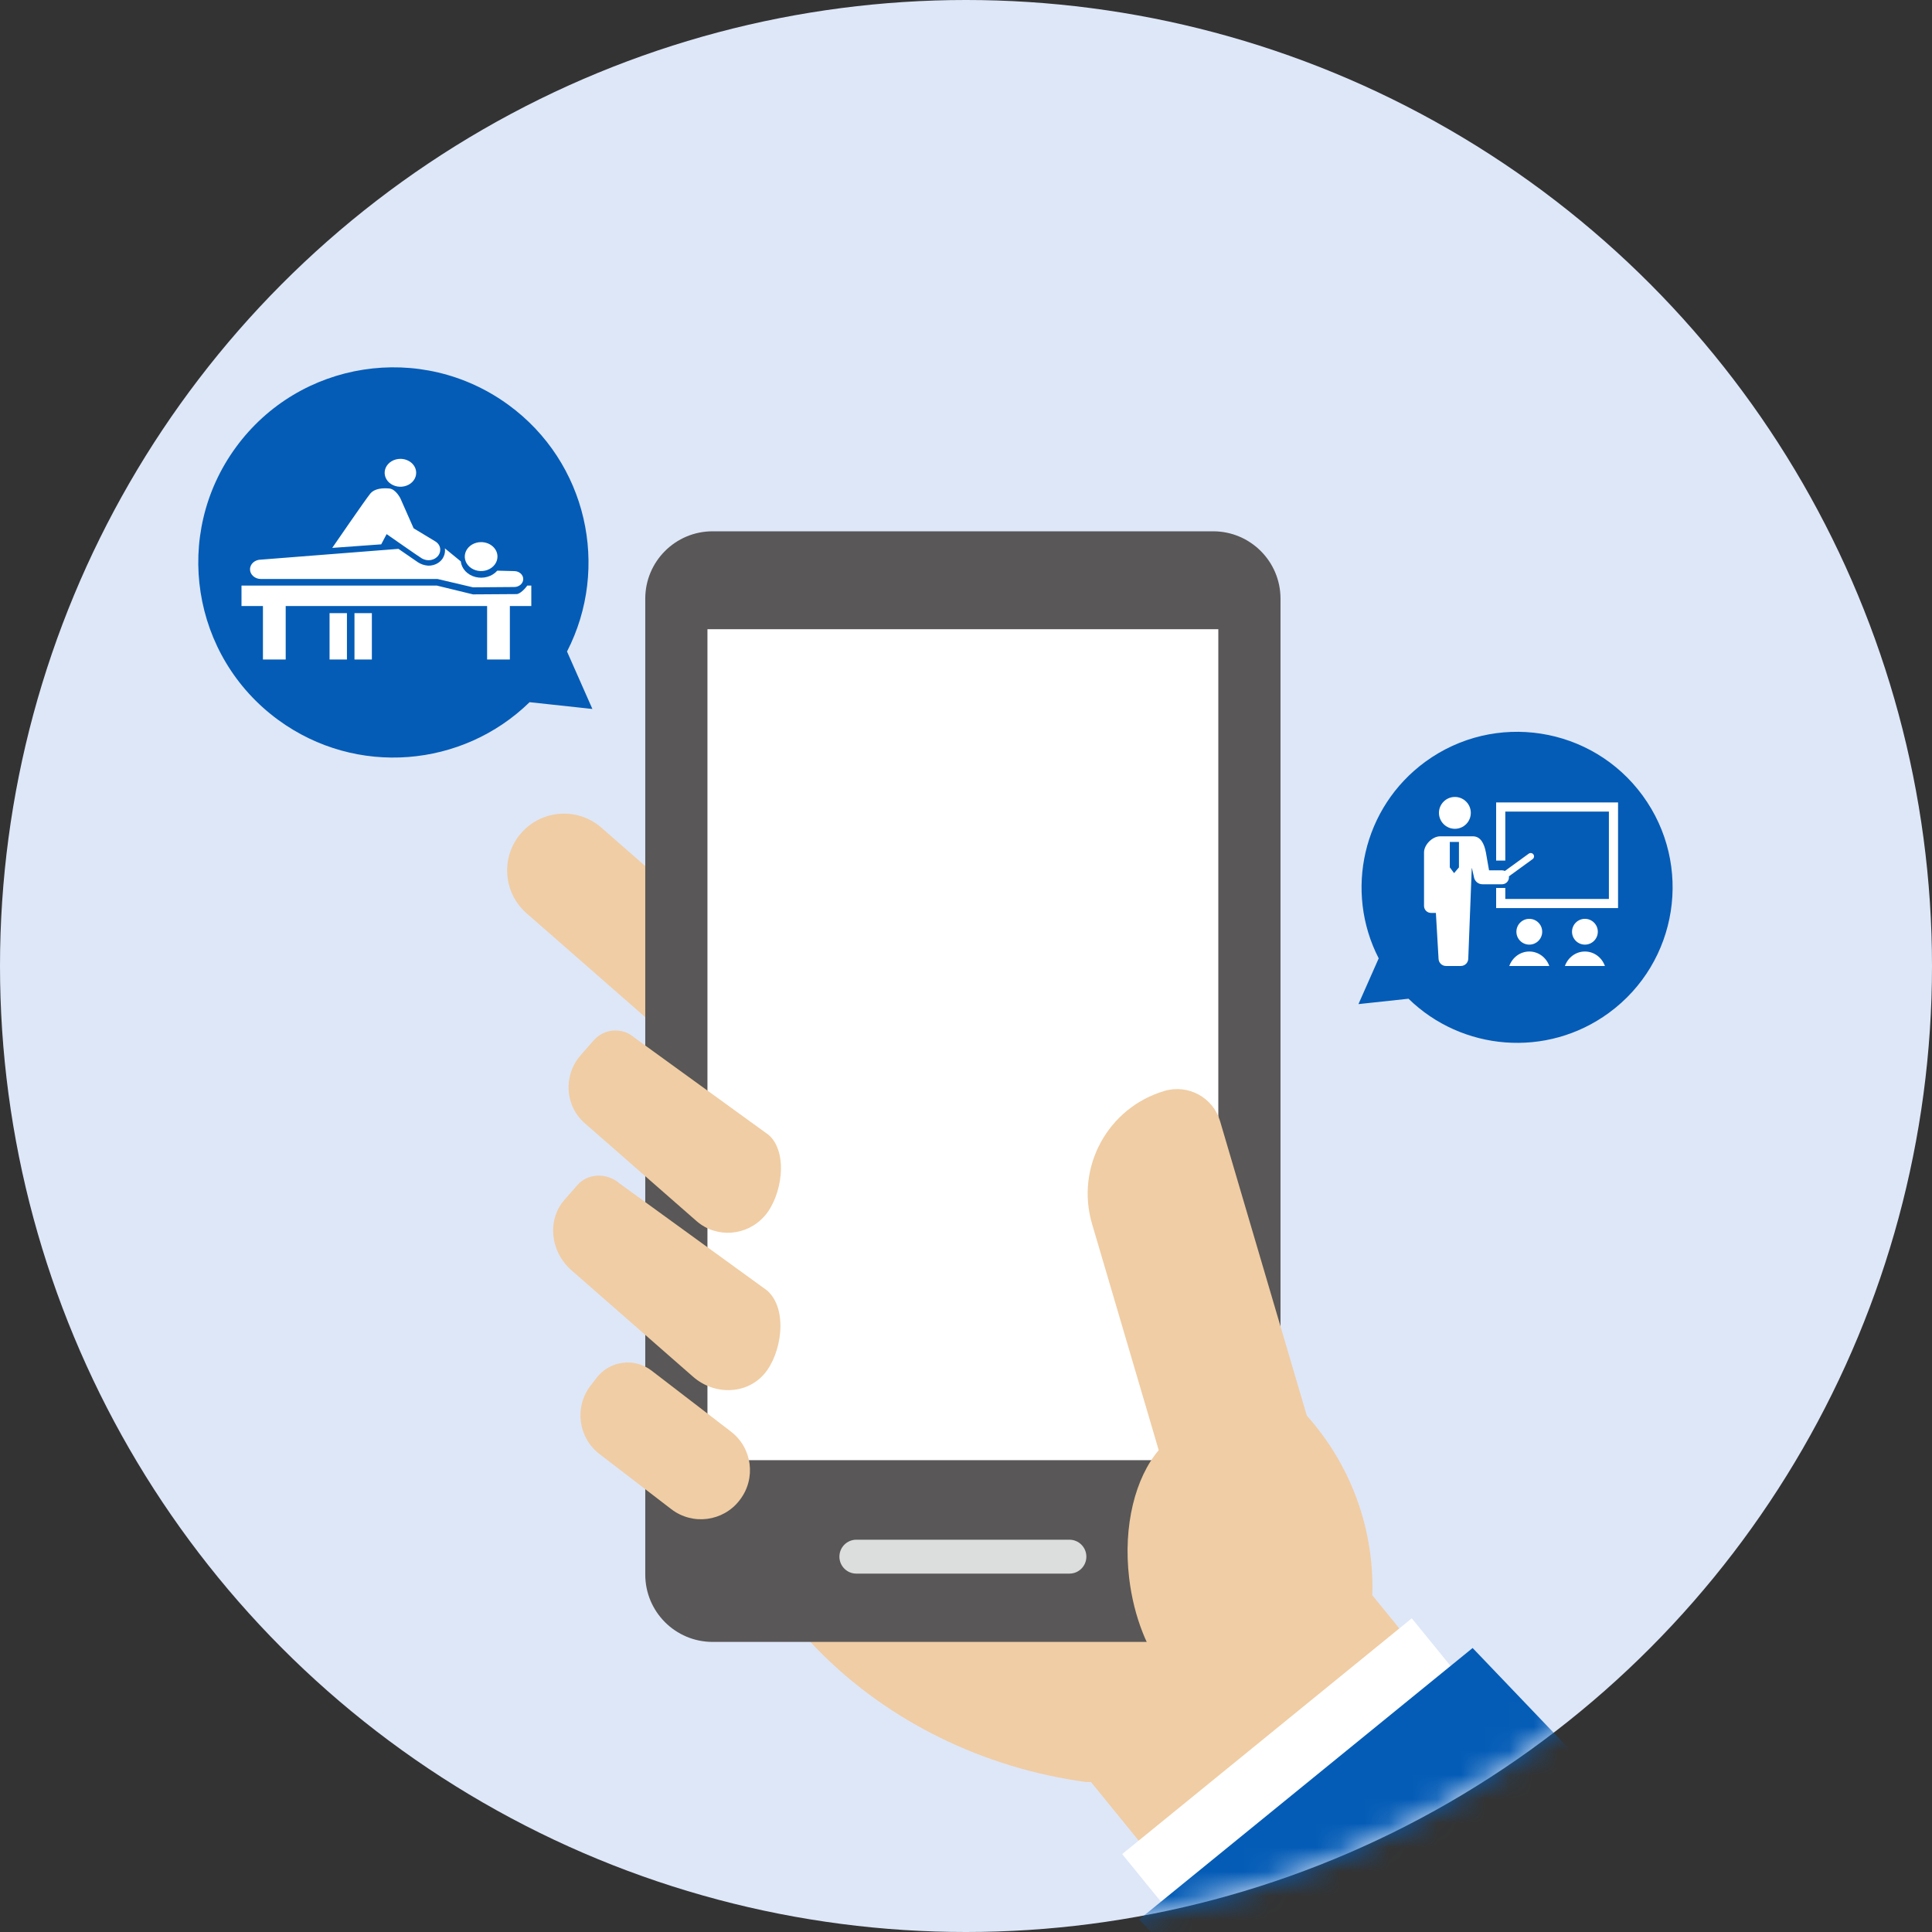 <svg width="80" height="80" viewBox="0 0 80 80" fill="none" xmlns="http://www.w3.org/2000/svg">
<rect x="0" y="0" width="80" height="80" fill="#333333" stroke="none"/>
<circle cx="40" cy="40" r="40" fill="#DEE7F8"/>
<path fill-rule="evenodd" clip-rule="evenodd" d="M57.089 39.683L56.251 41.578L58.324 41.355C60.533 43.513 64.041 43.825 66.618 41.943C69.49 39.845 70.117 35.816 68.019 32.944C65.922 30.072 61.893 29.445 59.021 31.542C56.425 33.438 55.663 36.912 57.089 39.683Z" fill="#045CB6"/>
<path fill-rule="evenodd" clip-rule="evenodd" d="M23.479 26.978L24.53 29.357L21.929 29.076C19.157 31.784 14.756 32.175 11.524 29.813C7.921 27.181 7.134 22.127 9.766 18.524C12.397 14.921 17.452 14.134 21.055 16.766C24.311 19.144 25.268 23.502 23.479 26.978Z" fill="#045CB6"/>
<path fill-rule="evenodd" clip-rule="evenodd" d="M20.599 23.047C20.599 23.166 20.56 23.282 20.485 23.38C20.411 23.479 20.305 23.555 20.181 23.601C20.058 23.646 19.922 23.658 19.79 23.635C19.659 23.612 19.538 23.555 19.443 23.471C19.349 23.387 19.284 23.281 19.258 23.164C19.232 23.048 19.245 22.928 19.297 22.818C19.348 22.709 19.435 22.615 19.546 22.549C19.658 22.483 19.789 22.448 19.923 22.448C20.012 22.448 20.099 22.464 20.182 22.494C20.264 22.524 20.338 22.568 20.401 22.624C20.464 22.679 20.514 22.745 20.548 22.818C20.582 22.891 20.599 22.968 20.599 23.047ZM21.831 24.248C21.769 24.35 21.534 24.6 21.393 24.6L19.586 24.612L18.089 24.248H10V25.094H22V24.248H21.831ZM17.233 19.578C17.233 19.693 17.195 19.804 17.123 19.899C17.051 19.994 16.949 20.068 16.829 20.111C16.71 20.155 16.579 20.166 16.452 20.144C16.326 20.122 16.21 20.066 16.118 19.986C16.027 19.905 15.965 19.802 15.94 19.69C15.915 19.578 15.928 19.462 15.977 19.356C16.027 19.251 16.11 19.161 16.218 19.097C16.325 19.034 16.451 19 16.58 19C16.666 19 16.751 19.015 16.83 19.044C16.91 19.073 16.982 19.116 17.042 19.169C17.103 19.223 17.151 19.287 17.184 19.357C17.216 19.427 17.233 19.503 17.233 19.578ZM18.028 22.42C17.896 22.341 17.127 21.875 17.127 21.875L16.58 20.637C16.58 20.637 16.389 20.252 16.123 20.228C15.857 20.204 15.519 20.218 15.333 20.439C15.148 20.661 13.757 22.687 13.757 22.687L15.785 22.54L16.009 22.116C16.009 22.116 17.376 23.072 17.462 23.118C17.546 23.168 17.643 23.196 17.744 23.198C17.873 23.198 17.996 23.153 18.087 23.072C18.178 22.992 18.229 22.883 18.229 22.769C18.231 22.701 18.214 22.633 18.179 22.572C18.143 22.511 18.092 22.459 18.028 22.42ZM21.294 23.648L20.591 23.63C20.488 23.749 20.346 23.837 20.185 23.884C20.024 23.931 19.851 23.934 19.688 23.892C19.525 23.851 19.38 23.767 19.271 23.651C19.163 23.536 19.096 23.394 19.08 23.245L18.421 22.706C18.438 22.821 18.421 22.939 18.371 23.047C18.321 23.16 18.232 23.257 18.118 23.324C18.003 23.391 17.868 23.426 17.731 23.423C17.574 23.412 17.424 23.362 17.299 23.278L16.499 22.727L10.806 23.173C10.685 23.173 10.57 23.215 10.485 23.29C10.4 23.365 10.352 23.467 10.352 23.574C10.352 23.68 10.4 23.782 10.485 23.857C10.57 23.933 10.685 23.975 10.806 23.975H18.118L19.586 24.32L21.294 24.307C21.392 24.307 21.487 24.272 21.557 24.21C21.627 24.148 21.666 24.065 21.666 23.977C21.666 23.89 21.627 23.806 21.557 23.745C21.487 23.683 21.392 23.648 21.294 23.648ZM11.83 27.308H10.888V25.094H11.83V27.308ZM21.112 27.308H20.17V25.094H21.112V27.308ZM14.366 27.308H13.646V25.389H14.366V27.308ZM15.398 27.308H14.678V25.389H15.398V27.308Z" fill="white"/>
<mask id="mask0_146_144" style="mask-type:alpha" maskUnits="userSpaceOnUse" x="0" y="0" width="80" height="80">
<circle cx="40" cy="40" r="40" fill="#DEE7F8"/>
</mask>
<g mask="url(#mask0_146_144)">
<path d="M59.968 69.919L56.824 66.055C56.825 65.951 56.831 65.851 56.831 65.745C56.831 59.836 52.043 55.048 46.134 55.048H29.294V57.343C29.294 66.002 36.438 72.637 44.974 73.79H45.175L49.176 78.705L59.97 69.919H59.968Z" fill="#F0CDA4"/>
<path d="M30.9 42.65C30.043 43.628 28.556 43.727 27.578 42.871L21.803 37.816C20.825 36.959 20.727 35.472 21.582 34.494C22.439 33.516 23.926 33.417 24.904 34.273L30.679 39.328C31.657 40.185 31.755 41.672 30.9 42.65Z" fill="#F0CDA4"/>
<path d="M50.234 22H29.507C27.967 22 26.719 23.249 26.719 24.789V65.199C26.719 66.739 27.967 67.988 29.507 67.988H50.234C51.774 67.988 53.023 66.739 53.023 65.199V24.789C53.023 23.249 51.774 22 50.234 22Z" fill="#595757"/>
<path d="M50.448 60.463V26.054H29.294L29.294 60.463H50.448Z" fill="white"/>
<path d="M24.451 57.381L24.705 57.051C25.25 56.342 26.268 56.208 26.978 56.753L30.267 59.279C31.15 59.956 31.316 61.221 30.638 62.104L30.625 62.122C29.947 63.004 28.682 63.17 27.799 62.493L24.822 60.207C23.94 59.529 23.774 58.264 24.451 57.381Z" fill="#F0CDA4"/>
<path d="M31.632 56.907C30.902 57.742 29.585 57.785 28.694 57.004L23.669 52.605C22.776 51.824 22.645 50.514 23.376 49.68L23.909 49.071C24.346 48.573 25.131 48.547 25.665 49.012L31.761 53.434C32.654 54.215 32.364 56.073 31.634 56.907H31.632Z" fill="#F0CDA4"/>
<path d="M31.657 50.355C30.926 51.189 29.666 51.282 28.843 50.563L24.212 46.508C23.389 45.788 23.315 44.528 24.045 43.693L24.579 43.084C25.016 42.584 25.767 42.53 26.259 42.959L31.829 46.995C32.652 47.715 32.389 49.52 31.659 50.355H31.657Z" fill="#F0CDA4"/>
<path d="M55.991 64.998L50.521 46.426C50.232 45.444 49.203 44.885 48.221 45.172C45.871 45.864 44.528 48.33 45.22 50.68L47.98 60.049C47.012 61.191 46.499 63.168 46.755 65.337C47.137 68.578 49.078 71.011 51.093 70.774C52.062 70.661 52.867 69.945 53.405 68.876L53.967 68.71C55.552 68.243 56.458 66.58 55.991 64.994V64.998Z" fill="#F0CDA4"/>
<path d="M58.458 67.011L46.467 76.773L50.487 81.712L62.479 71.95L58.458 67.011Z" fill="white"/>
<path d="M84.047 92.367L70.238 103.609L47.169 79.482L60.978 68.24L84.047 92.367Z" fill="#045CB6"/>
<path d="M44.282 65.16H35.459C35.072 65.16 34.758 64.846 34.758 64.458C34.758 64.07 35.072 63.756 35.459 63.756H44.282C44.67 63.756 44.984 64.07 44.984 64.458C44.984 64.846 44.67 65.16 44.282 65.16Z" fill="#DCDDDD"/>
</g>
<path d="M60.244 34.319C60.608 34.319 60.903 34.023 60.903 33.659C60.903 33.295 60.608 33 60.244 33C59.88 33 59.584 33.295 59.584 33.659C59.584 34.023 59.88 34.319 60.244 34.319Z" fill="white"/>
<path d="M62.483 36.327C62.483 36.314 62.481 36.301 62.48 36.288L63.464 35.573C63.526 35.528 63.54 35.441 63.495 35.379C63.469 35.343 63.427 35.322 63.382 35.322C63.353 35.322 63.325 35.331 63.301 35.349L62.314 36.065C62.278 36.048 62.237 36.038 62.194 36.038H61.658L61.528 35.297C61.456 34.923 61.306 34.63 60.987 34.63H59.633C59.313 34.63 58.966 34.977 58.966 35.297V37.513C58.966 37.672 59.095 37.802 59.255 37.802C59.334 37.802 59.255 37.802 59.457 37.802L59.567 39.691C59.567 39.861 59.705 39.999 59.875 39.999C60.002 39.999 60.32 39.999 60.49 39.999C60.66 39.999 60.798 39.861 60.798 39.691L60.942 35.949H60.95L61.032 36.314C61.06 36.488 61.209 36.616 61.386 36.616H62.194C62.354 36.616 62.483 36.487 62.483 36.327ZM60.033 35.916V34.863H60.412V35.916L60.211 36.154L60.033 35.916Z" fill="white"/>
<path d="M61.952 33.227V35.635H62.331V33.606H66.621V37.224H62.331V36.768H61.952V37.602H67V33.227H61.952Z" fill="white"/>
<path d="M63.859 38.581C63.859 38.286 63.62 38.047 63.325 38.047C63.03 38.047 62.791 38.286 62.791 38.581C62.791 38.876 63.03 39.115 63.325 39.115C63.62 39.115 63.859 38.876 63.859 38.581Z" fill="white"/>
<path d="M63.325 39.4C62.944 39.4 62.621 39.65 62.496 40H64.153C64.029 39.65 63.705 39.4 63.325 39.4Z" fill="white"/>
<path d="M66.162 38.581C66.162 38.286 65.923 38.047 65.628 38.047C65.333 38.047 65.094 38.286 65.094 38.581C65.094 38.876 65.333 39.115 65.628 39.115C65.923 39.115 66.162 38.876 66.162 38.581Z" fill="white"/>
<path d="M65.628 39.4C65.247 39.4 64.924 39.65 64.799 40H66.456C66.332 39.65 66.008 39.4 65.628 39.4Z" fill="white"/>
</svg>
